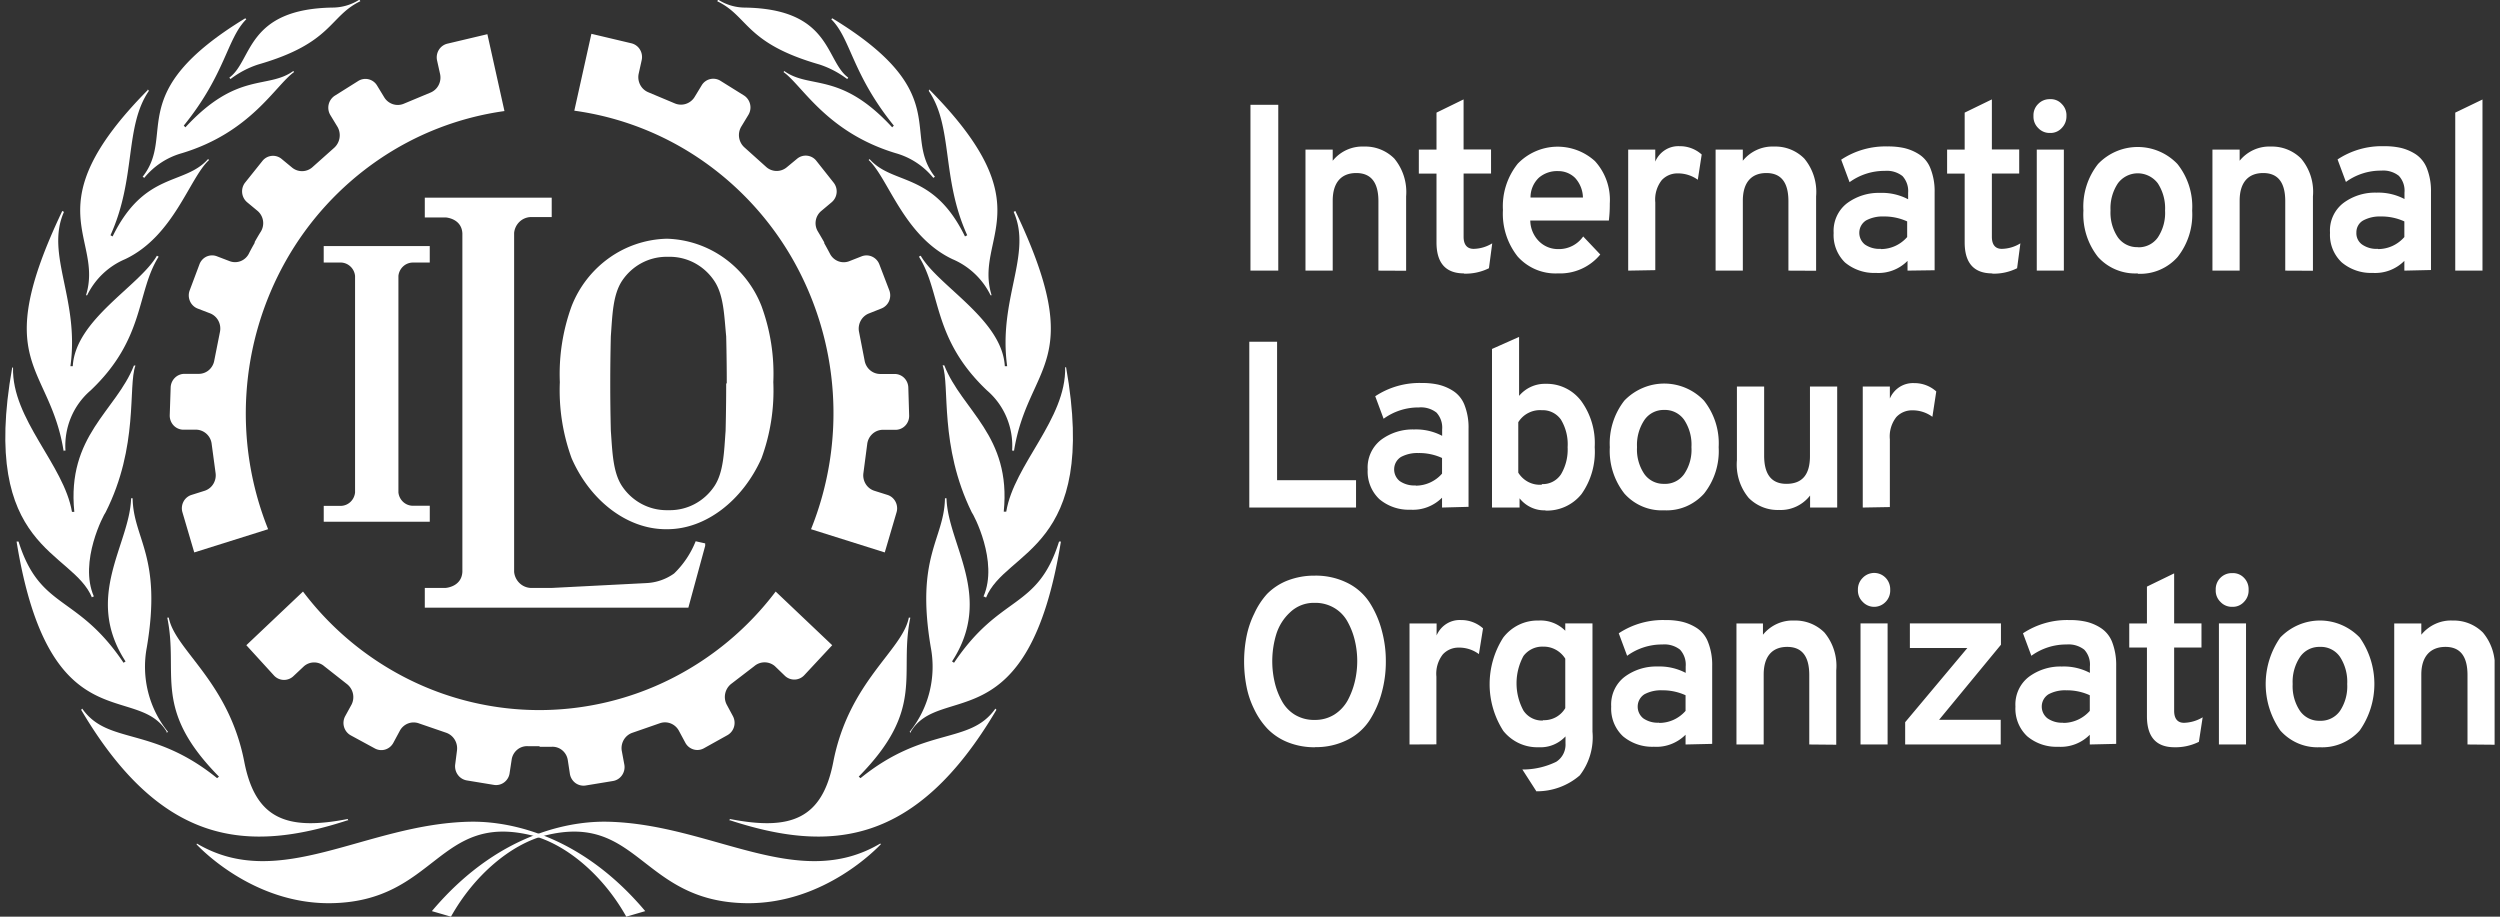 <svg width="120" height="44" viewBox="0 0 120 44" fill="none" xmlns="http://www.w3.org/2000/svg"><rect x="0" y="0" width="120" height="44" fill="#333333" stroke="none"/><g clip-path="url(#a)" fill="#fff"><path d="M61.357 5.03h-1.335v7.96h1.335V5.03zm4.807 7.96V9.657c0-.9-.356-1.351-1.063-1.351s-1.131.439-1.131 1.328v3.356h-1.307V7.18h1.307v.536c.181-.224.41-.402.67-.52a1.81 1.81 0 0 1 .828-.161 1.965 1.965 0 0 1 1.46.577 2.52 2.52 0 0 1 .566 1.814v3.57l-1.33-.006zm4.111.133c-.882 0-1.323-.497-1.323-1.49v-3.3h-.848V7.18h.848V5.406l1.3-.635v2.402h1.318V8.33h-1.317v3.038c0 .37.164.577.48.577.316-.006.624-.098.894-.265l-.158 1.195a2.523 2.523 0 0 1-1.194.26m4.496-.012a2.414 2.414 0 0 1-1.05-.187 2.461 2.461 0 0 1-.873-.622 3.304 3.304 0 0 1-.707-2.235 3.26 3.26 0 0 1 .713-2.224c.485-.5 1.14-.79 1.828-.813a2.664 2.664 0 0 1 1.876.692 2.755 2.755 0 0 1 .712 2.033c.002.274-.013.548-.045.82h-3.772c.006.375.157.732.419.994a1.282 1.282 0 0 0 .916.375 1.417 1.417 0 0 0 1.205-.606l.82.866a2.495 2.495 0 0 1-2.025.907h-.017zm-1.306-3.64h2.516a1.437 1.437 0 0 0-.379-.946 1.146 1.146 0 0 0-.814-.324 1.34 1.34 0 0 0-.916.312 1.3 1.3 0 0 0-.407.959zm4.688 3.507V7.18h1.3v.577c.098-.23.263-.425.472-.557.21-.133.453-.196.7-.182.388-.005.764.137 1.057.398l-.187 1.213a1.627 1.627 0 0 0-.973-.306 1.022 1.022 0 0 0-.757.323 1.506 1.506 0 0 0-.311 1.069v3.252l-1.301.023zm7.691 0V9.657c0-.9-.35-1.351-1.058-1.351-.707 0-1.13.439-1.13 1.328v3.356h-1.307V7.18h1.306v.536a1.85 1.85 0 0 1 .671-.52 1.81 1.81 0 0 1 .828-.161 1.948 1.948 0 0 1 1.453.577 2.5 2.5 0 0 1 .566 1.814v3.57l-1.33-.006zm5.717 0v-.468a1.959 1.959 0 0 1-1.516.578 2.186 2.186 0 0 1-1.487-.503 1.836 1.836 0 0 1-.543-1.415c-.016-.275.034-.55.148-.8.114-.25.286-.468.503-.632a2.541 2.541 0 0 1 1.578-.491c.466-.017.93.088 1.346.306v-.306a1.066 1.066 0 0 0-.272-.809 1.209 1.209 0 0 0-.843-.248 2.843 2.843 0 0 0-1.696.543l-.402-1.08a3.847 3.847 0 0 1 2.229-.636c.263-.004.527.021.786.075.247.057.484.154.7.289.257.159.455.398.566.682.145.366.214.76.204 1.155v3.742l-1.3.018zm-1.284-1.034c.24 0 .476-.051.694-.15a1.7 1.7 0 0 0 .573-.428v-.75a2.616 2.616 0 0 0-1.13-.237 1.667 1.667 0 0 0-.843.19.699.699 0 0 0-.324.563.717.717 0 0 0 .267.592c.227.154.497.227.77.208m5.349 1.179c-.888 0-1.329-.497-1.329-1.49v-3.3h-.843V7.18h.843V5.406l1.306-.635v2.402h1.312V8.33H95.61v3.038c0 .37.159.577.475.577a1.75 1.75 0 0 0 .894-.265l-.158 1.195c-.37.184-.777.273-1.188.26m3.331-6.99a.724.724 0 0 1-.566.237.744.744 0 0 1-.565-.237.758.758 0 0 1-.226-.577.754.754 0 0 1 .226-.578.757.757 0 0 1 .565-.23.71.71 0 0 1 .566.23.758.758 0 0 1 .226.578.795.795 0 0 1-.226.577zM97.765 7.18h1.3v5.81h-1.3V7.18zm4.846 5.943a2.405 2.405 0 0 1-1.905-.786 3.288 3.288 0 0 1-.702-2.23 3.305 3.305 0 0 1 .702-2.235 2.632 2.632 0 0 1 3.811 0 3.28 3.28 0 0 1 .707 2.236 3.282 3.282 0 0 1-.701 2.23c-.241.27-.537.481-.868.62-.33.139-.687.201-1.044.182v-.017zm0-1.254a1.122 1.122 0 0 0 .962-.467 2.12 2.12 0 0 0 .35-1.294 2.189 2.189 0 0 0-.35-1.311 1.212 1.212 0 0 0-.956-.478 1.192 1.192 0 0 0-.956.478c-.255.383-.38.842-.356 1.305-.024.457.099.91.351 1.288a1.132 1.132 0 0 0 .955.473m7.081 1.127V9.657c0-.9-.351-1.351-1.058-1.351-.707 0-1.131.439-1.131 1.328v3.356h-1.306V7.18h1.306v.536a1.85 1.85 0 0 1 .671-.52 1.81 1.81 0 0 1 .828-.161 1.974 1.974 0 0 1 1.453.578 2.48 2.48 0 0 1 .566 1.813v3.57l-1.329-.006zm5.717 0v-.468a1.99 1.99 0 0 1-.698.453 1.966 1.966 0 0 1-.818.125 2.187 2.187 0 0 1-1.487-.503 1.813 1.813 0 0 1-.565-1.427 1.66 1.66 0 0 1 .65-1.432 2.54 2.54 0 0 1 1.578-.491c.467-.017.93.089 1.346.306v-.306a1.047 1.047 0 0 0-.272-.809 1.207 1.207 0 0 0-.842-.248 2.844 2.844 0 0 0-1.697.543l-.401-1.08a3.844 3.844 0 0 1 2.228-.635 3.57 3.57 0 0 1 .786.075c.247.056.484.154.701.288.255.16.453.4.566.682.144.367.213.76.203 1.155v3.743l-1.278.029zm-1.267-1.034c.239 0 .476-.051.694-.15a1.7 1.7 0 0 0 .573-.428v-.75a2.616 2.616 0 0 0-1.131-.237 1.672 1.672 0 0 0-.843.19.637.637 0 0 0-.243.242.656.656 0 0 0-.085.336.662.662 0 0 0 .272.577c.227.155.497.228.769.208m3.704 1.046V5.406l1.307-.63v8.214h-1.307zM59.966 24.362v-7.959H61.3v6.648h3.79v1.311h-5.124zm9.252 0v-.473a1.99 1.99 0 0 1-.698.452c-.261.1-.54.142-.818.125a2.186 2.186 0 0 1-1.487-.502 1.803 1.803 0 0 1-.44-.649 1.835 1.835 0 0 1-.126-.778 1.68 1.68 0 0 1 .651-1.432 2.541 2.541 0 0 1 1.577-.491c.467-.017.93.088 1.346.306v-.306a1.066 1.066 0 0 0-.271-.809 1.21 1.21 0 0 0-.843-.248 2.843 2.843 0 0 0-1.696.543l-.402-1.08a3.847 3.847 0 0 1 2.228-.636c.264-.004.528.021.786.075.248.057.485.154.702.29.255.158.454.397.565.68.143.368.21.761.198 1.156v3.743l-1.272.034zm-1.267-1.05a1.684 1.684 0 0 0 1.267-.578v-.751a2.616 2.616 0 0 0-1.131-.237 1.668 1.668 0 0 0-.843.19.7.7 0 0 0-.324.563.717.717 0 0 0 .267.593c.227.154.498.227.77.208m6.243 1.195c-.24.012-.48-.034-.698-.135a1.53 1.53 0 0 1-.563-.442v.444h-1.323V16.75l1.3-.578v2.83a1.62 1.62 0 0 1 .578-.438c.222-.1.463-.148.706-.14a2.05 2.05 0 0 1 .944.205c.294.142.552.353.752.616a3.44 3.44 0 0 1 .65 2.218c.052.803-.172 1.6-.633 2.252a2.125 2.125 0 0 1-1.747.792l.034-.012zm-.192-1.259c.18.01.36-.03.522-.113.161-.083.299-.207.4-.36.23-.392.34-.844.316-1.3a2.285 2.285 0 0 0-.322-1.323 1.074 1.074 0 0 0-.403-.343 1.05 1.05 0 0 0-.513-.107 1.21 1.21 0 0 0-.644.13c-.2.1-.368.256-.487.447v2.42c.119.193.287.348.486.45.2.102.422.146.645.128m5.87 1.23a2.376 2.376 0 0 1-1.041-.184 2.42 2.42 0 0 1-.865-.619 3.315 3.315 0 0 1-.701-2.23 3.334 3.334 0 0 1 .7-2.235 2.68 2.68 0 0 1 .875-.603 2.632 2.632 0 0 1 2.943.604 3.3 3.3 0 0 1 .707 2.235 3.286 3.286 0 0 1-.701 2.23 2.46 2.46 0 0 1-.871.62 2.393 2.393 0 0 1-1.046.182zm0-1.27a1.113 1.113 0 0 0 .961-.469c.256-.378.38-.834.35-1.293a2.148 2.148 0 0 0-.35-1.311 1.138 1.138 0 0 0-.422-.36 1.112 1.112 0 0 0-.54-.114 1.113 1.113 0 0 0-.944.48c-.255.383-.38.842-.356 1.305-.027.457.097.91.35 1.288a1.121 1.121 0 0 0 .951.473zm7.006 1.137v-.577a1.8 1.8 0 0 1-.664.53c-.26.121-.544.177-.829.163a1.93 1.93 0 0 1-.785-.136c-.25-.1-.477-.25-.668-.442a2.475 2.475 0 0 1-.461-.848 2.512 2.512 0 0 1-.105-.965v-3.535h1.307v3.32c0 .902.356 1.352 1.069 1.352.763 0 1.13-.444 1.13-1.334v-3.338h1.307v5.81h-1.3zm2.528 0v-5.81h1.301v.578a1.23 1.23 0 0 1 .472-.558c.21-.132.453-.195.699-.182a1.56 1.56 0 0 1 1.057.399l-.186 1.218a1.594 1.594 0 0 0-.973-.311 1.022 1.022 0 0 0-.758.323 1.507 1.507 0 0 0-.311 1.069v3.251l-1.3.023zM63.133 35.868a3.431 3.431 0 0 1-1.312-.237 2.823 2.823 0 0 1-.973-.641 3.67 3.67 0 0 1-.645-.942c-.174-.35-.3-.723-.373-1.109a6.285 6.285 0 0 1 0-2.374c.075-.385.2-.758.373-1.109a3.67 3.67 0 0 1 .617-.947 2.82 2.82 0 0 1 .972-.64c.42-.162.864-.243 1.313-.238a3.402 3.402 0 0 1 1.589.358 2.7 2.7 0 0 1 1.068.965 4.7 4.7 0 0 1 .566 1.317c.13.481.196.979.192 1.479.003.499-.062.997-.192 1.478a4.744 4.744 0 0 1-.566 1.311 2.7 2.7 0 0 1-1.068.965 3.333 3.333 0 0 1-1.59.358l.029.006zm-.029-1.312c.335.007.664-.083.95-.26a1.89 1.89 0 0 0 .64-.687 3.78 3.78 0 0 0 .339-.9 4.255 4.255 0 0 0 0-1.959 3.512 3.512 0 0 0-.34-.89 1.717 1.717 0 0 0-.633-.67 1.78 1.78 0 0 0-.956-.253 1.643 1.643 0 0 0-1.187.462c-.31.287-.538.654-.662 1.063a4.463 4.463 0 0 0-.073 2.275c.071.313.185.615.339.895.148.28.367.513.633.676.288.171.617.257.95.248zm4.553 1.179v-5.81h1.3v.577c.098-.23.263-.425.472-.557.21-.133.453-.196.7-.182.388-.005.764.137 1.057.398l-.198 1.236a1.595 1.595 0 0 0-.973-.312 1.022 1.022 0 0 0-.758.324 1.507 1.507 0 0 0-.31 1.068v3.252l-1.29.006zm6.107 2.275l-.69-1.074a3.658 3.658 0 0 0 1.624-.37.969.969 0 0 0 .343-.381.994.994 0 0 0 .103-.508v-.33a1.663 1.663 0 0 1-.589.405c-.222.09-.461.129-.7.116a2.074 2.074 0 0 1-.938-.191 2.117 2.117 0 0 1-.759-.595 4.146 4.146 0 0 1-.656-2.24c0-.797.228-1.576.656-2.242.201-.261.46-.471.754-.613a2.05 2.05 0 0 1 .943-.201 1.664 1.664 0 0 1 1.278.49v-.352h1.306v5.199a2.995 2.995 0 0 1-.61 2.096 3.143 3.143 0 0 1-2.076.763l.011.029zm.3-3.442a1.176 1.176 0 0 0 1.069-.578v-2.373a1.237 1.237 0 0 0-.46-.433 1.206 1.206 0 0 0-.609-.145 1.11 1.11 0 0 0-.523.109 1.136 1.136 0 0 0-.416.342 2.748 2.748 0 0 0 0 2.616 1.065 1.065 0 0 0 .933.48m6.849 1.149v-.468a1.99 1.99 0 0 1-.698.452c-.261.1-.54.143-.818.125a2.187 2.187 0 0 1-1.487-.502 1.803 1.803 0 0 1-.44-.648 1.835 1.835 0 0 1-.126-.779c-.016-.275.034-.55.148-.8.114-.25.286-.467.503-.632a2.541 2.541 0 0 1 1.578-.491 2.7 2.7 0 0 1 1.346.306v-.306a1.066 1.066 0 0 0-.272-.809 1.21 1.21 0 0 0-.843-.248 2.843 2.843 0 0 0-1.696.543l-.402-1.08a3.847 3.847 0 0 1 2.228-.635c.264-.005.528.02.787.075.247.056.484.154.7.288.257.159.455.398.566.682.145.367.214.76.204 1.155v3.743l-1.278.029zM79.64 34.7c.24 0 .476-.051.694-.15a1.7 1.7 0 0 0 .573-.428v-.75a2.618 2.618 0 0 0-1.131-.237 1.668 1.668 0 0 0-.843.19.7.7 0 0 0-.323.563.717.717 0 0 0 .267.592c.227.155.497.228.769.208m7.199 1.047v-3.333c0-.9-.35-1.351-1.058-1.351-.707 0-1.13.439-1.13 1.328v3.356H83.35v-5.81h1.272v.542a1.85 1.85 0 0 1 .671-.52 1.81 1.81 0 0 1 .828-.161 1.972 1.972 0 0 1 1.453.577 2.5 2.5 0 0 1 .566 1.814v3.57l-1.295-.012zm3.665-6.845a.763.763 0 0 1-.55.238.75.75 0 0 1-.548-.237.757.757 0 0 1-.232-.578.778.778 0 0 1 .232-.578.764.764 0 0 1 .853-.171.773.773 0 0 1 .346.3c.083.134.124.29.119.449a.781.781 0 0 1-.22.578zm-1.205 1.034h1.3v5.81h-1.3v-5.81zm2.143 5.811v-1.069l2.986-3.563h-2.76v-1.179h4.372v1.023l-2.97 3.604h2.959v1.184h-4.587zm8.862 0v-.468a1.96 1.96 0 0 1-1.516.578 2.175 2.175 0 0 1-1.487-.503 1.802 1.802 0 0 1-.44-.648 1.837 1.837 0 0 1-.126-.779c-.016-.275.034-.55.148-.8a1.65 1.65 0 0 1 .503-.632 2.541 2.541 0 0 1 1.578-.49c.466-.017.93.088 1.345.305v-.306a1.048 1.048 0 0 0-.271-.808 1.22 1.22 0 0 0-.843-.249 2.843 2.843 0 0 0-1.696.543l-.402-1.08a3.841 3.841 0 0 1 2.223-.635c.264-.005.527.02.786.075.248.055.485.153.701.289.256.159.454.398.566.681.14.368.207.76.198 1.155v3.743l-1.267.029zM99.037 34.7a1.698 1.698 0 0 0 1.273-.578v-.75a2.616 2.616 0 0 0-1.131-.237 1.667 1.667 0 0 0-.849.19.693.693 0 0 0-.325.564.713.713 0 0 0 .275.591c.225.154.493.227.763.209m5.333 1.179c-.882 0-1.323-.497-1.323-1.49V31.08h-.849v-1.155h.849v-1.768l1.306-.635v2.402h1.312v1.156h-1.312v3.038c0 .37.158.577.475.577.315-.01.623-.1.894-.265l-.181 1.178a2.524 2.524 0 0 1-1.194.26m3.359-6.978a.717.717 0 0 1-.565.237.737.737 0 0 1-.566-.237.75.75 0 0 1-.226-.577.767.767 0 0 1 .226-.578.76.76 0 0 1 .566-.225.725.725 0 0 1 .565.225.775.775 0 0 1 .221.578.774.774 0 0 1-.221.577zm-1.204 1.034h1.301v5.81h-1.301v-5.81zm4.846 5.944a2.365 2.365 0 0 1-1.038-.184 2.414 2.414 0 0 1-.862-.62 3.893 3.893 0 0 1-.701-2.232c0-.8.245-1.58.701-2.232a2.68 2.68 0 0 1 .873-.603 2.625 2.625 0 0 1 2.066 0c.327.14.624.345.873.603.458.65.704 1.431.704 2.232 0 .801-.246 1.582-.704 2.233a2.44 2.44 0 0 1-.871.62 2.39 2.39 0 0 1-1.046.183h.005zm-.005-1.271a1.125 1.125 0 0 0 .967-.468c.252-.38.376-.835.35-1.294a2.189 2.189 0 0 0-.35-1.31 1.113 1.113 0 0 0-.967-.474 1.116 1.116 0 0 0-.945.479c-.255.384-.38.842-.356 1.305-.024.457.099.91.351 1.288a1.114 1.114 0 0 0 .95.474zm7.091 1.138v-3.333c0-.9-.35-1.351-1.057-1.351s-1.16.439-1.16 1.328v3.356h-1.3v-5.81h1.3v.542a1.86 1.86 0 0 1 .674-.52 1.79 1.79 0 0 1 .831-.161 1.975 1.975 0 0 1 1.453.578c.207.248.364.537.461.848.097.312.132.64.105.965v3.57l-1.307-.012zM12.236 11.638c-.215.376-.294.543-.294.543a.752.752 0 0 1-.39.352.732.732 0 0 1-.52.006l-.617-.236a.639.639 0 0 0-.708.165.666.666 0 0 0-.134.222l-.47 1.253a.689.689 0 0 0 .016.512c.07.162.201.29.363.354l.617.237a.77.77 0 0 1 .388.36c.083.162.108.35.07.53l-.272 1.368a.777.777 0 0 1-.263.464.748.748 0 0 1-.495.177h-.656a.654.654 0 0 0-.469.182.682.682 0 0 0-.21.465l-.045 1.34c-.004.178.06.35.178.48a.656.656 0 0 0 .456.213h.667a.772.772 0 0 1 .713.694l.186 1.38a.793.793 0 0 1-.104.523.766.766 0 0 1-.41.332l-.64.202a.652.652 0 0 0-.387.326.681.681 0 0 0-.048.511l.566 1.924 3.546-1.115a14.93 14.93 0 0 1 .849-12.879 14.528 14.528 0 0 1 4.43-4.84 14.163 14.163 0 0 1 6.065-2.352l-.82-3.69-1.923.456a.663.663 0 0 0-.407.298.688.688 0 0 0-.085.505l.147.664c.037.18.01.367-.077.53a.769.769 0 0 1-.392.353l-1.261.526a.749.749 0 0 1-.524.032.765.765 0 0 1-.42-.32l-.352-.578a.65.65 0 0 0-.905-.22l-1.13.71a.688.688 0 0 0-.21.924l.351.578a.812.812 0 0 1-.164.994l-1.03.918a.75.75 0 0 1-.983.04l-.51-.421a.647.647 0 0 0-.92.092l-.832 1.04a.686.686 0 0 0 .096.947l.509.422a.776.776 0 0 1 .147.988s-.096.144-.306.52m13.669 24.206h.605a.73.73 0 0 1 .497.165.76.76 0 0 1 .267.458l.101.659a.685.685 0 0 0 .26.451.656.656 0 0 0 .498.126l1.295-.213a.652.652 0 0 0 .442-.266.682.682 0 0 0 .124-.508l-.13-.7a.793.793 0 0 1 .111-.522.766.766 0 0 1 .415-.326l1.295-.45a.748.748 0 0 1 .524.003c.168.065.31.188.398.349l.31.577a.66.66 0 0 0 .39.323.641.641 0 0 0 .498-.051l1.131-.63a.673.673 0 0 0 .318-.396.689.689 0 0 0-.046-.51l-.311-.578a.801.801 0 0 1 .226-.982l1.108-.85a.759.759 0 0 1 .985 0l.486.469a.653.653 0 0 0 .927-.035l1.34-1.438-2.714-2.576a14.402 14.402 0 0 1-5.025 4.19 14.089 14.089 0 0 1-6.32 1.5 14.09 14.09 0 0 1-6.318-1.5 14.402 14.402 0 0 1-5.025-4.19l-2.72 2.576 1.345 1.473a.655.655 0 0 0 .928 0l.492-.462a.742.742 0 0 1 .978 0l1.086.854a.795.795 0 0 1 .226.976l-.317.578a.688.688 0 0 0-.046.51c.051.17.165.312.318.397l1.16.63a.644.644 0 0 0 .498.051.66.66 0 0 0 .389-.323l.311-.578a.763.763 0 0 1 .397-.35.743.743 0 0 1 .525-.002l1.295.445a.778.778 0 0 1 .414.33.805.805 0 0 1 .112.525l-.085.664a.698.698 0 0 0 .127.505.67.67 0 0 0 .439.269l1.294.213a.644.644 0 0 0 .496-.126.666.666 0 0 0 .257-.451l.101-.664c.034-.18.13-.34.27-.454a.736.736 0 0 1 .494-.164h.594M39.573 11.65a25.76 25.76 0 0 0-.31-.532.764.764 0 0 1 .146-.981l.51-.428a.68.68 0 0 0 .096-.941l-.832-1.051a.647.647 0 0 0-.922-.098l-.509.421a.753.753 0 0 1-.984-.035l-1.029-.924a.794.794 0 0 1-.164-.993l.35-.578a.687.687 0 0 0-.208-.924l-1.131-.705a.648.648 0 0 0-.905.214l-.351.578a.776.776 0 0 1-.421.317.76.76 0 0 1-.523-.029l-1.262-.53a.769.769 0 0 1-.392-.355.794.794 0 0 1-.077-.53l.147-.664a.688.688 0 0 0-.085-.504.662.662 0 0 0-.407-.299l-1.923-.456-.82 3.69a14.168 14.168 0 0 1 6.077 2.348 14.528 14.528 0 0 1 4.44 4.844 14.927 14.927 0 0 1 .845 12.897l3.54 1.115.565-1.924a.684.684 0 0 0-.21-.713.651.651 0 0 0-.225-.124l-.64-.202a.76.76 0 0 1-.41-.33.788.788 0 0 1-.104-.525l.181-1.38a.786.786 0 0 1 .236-.478.756.756 0 0 1 .482-.21h.662a.646.646 0 0 0 .457-.212.672.672 0 0 0 .176-.48l-.04-1.34a.682.682 0 0 0-.207-.468.652.652 0 0 0-.47-.18h-.662a.754.754 0 0 1-.494-.179.783.783 0 0 1-.264-.462l-.266-1.369a.794.794 0 0 1 .07-.53.77.77 0 0 1 .388-.36l.61-.242a.668.668 0 0 0 .368-.352.689.689 0 0 0 .017-.514l-.48-1.253a.67.67 0 0 0-.347-.372.649.649 0 0 0-.502-.015l-.616.242a.732.732 0 0 1-.518-.01.752.752 0 0 1-.387-.354s-.08-.156-.288-.531M11.015 3.737l.05.058a4.429 4.429 0 0 1 1.33-.7c3.574-1.027 3.393-2.31 4.902-3.037l-.045-.075a2.4 2.4 0 0 1-1.255.38c-4.19.053-3.874 2.548-4.982 3.357"/><path d="M6.847 8.485l.079.052A3.573 3.573 0 0 1 8.73 7.353c3.325-1.005 4.484-3.252 5.384-3.893l-.034-.052c-1.227.89-2.686 0-5.18 2.703l-.08-.081c2.014-2.49 2.07-4.176 3.003-5.106l-.05-.046C5.884 4.465 8.47 6.428 6.846 8.485z"/><path d="M7.09 4.326c-5.548 5.614-2.092 7.052-2.963 9.848h.056a3.577 3.577 0 0 1 1.821-1.733c2.347-1.109 3.088-3.904 4.032-4.76l-.05-.045c-1.132 1.276-3.043.577-4.581 3.713l-.102-.057c1.244-2.744.662-5.199 1.843-6.931a.241.241 0 0 0-.056-.07"/><path d="M3.058 21.63h.085a3.531 3.531 0 0 1 .263-1.59 3.46 3.46 0 0 1 .941-1.297c2.635-2.496 2.189-4.714 3.269-6.423l-.085-.046c-.837 1.46-3.908 3.055-4.038 5.302H3.38c.447-3.217-1.216-5.36-.31-7.405l-.08-.046c-3.523 7.399-.6 7.295.068 11.552"/><path d="M4.415 28.66l.09-.03c-.729-1.669.487-3.956.566-4.042 1.6-3.171 1.063-6.042 1.43-7.041h-.073c-.854 2.177-3.229 3.361-2.861 7.023h-.113c-.38-2.264-2.896-4.447-2.828-6.93h-.04c-1.572 8.802 2.902 8.738 3.84 11.066"/><path d="M8 35.175l.063-.047a4.937 4.937 0 0 1-.952-1.905 5 5 0 0 1-.066-2.138c.746-4.39-.645-5.198-.679-7.168h-.073c-.063 2.224-2.29 4.725-.266 7.832l-.096.064c-2.228-3.321-3.999-2.512-5.04-5.816a.232.232 0 0 0-.095 0C2.362 35.67 6.576 32.743 8 35.123"/><path d="M16.698 39.397v-.087c-2.935.578-4.434 0-4.97-2.732-.747-3.87-3.326-5.366-3.626-6.93a.376.376 0 0 0-.073 0c.565 2.731-.747 4.354 2.482 7.63l-.09.074c-3.105-2.518-5.242-1.588-6.475-3.338l-.051.057c3.85 6.527 7.974 6.885 12.826 5.291"/><path d="M9.448 40.523v-.035c3.959 2.351 8.076-.93 13.075-1.045 1.255-.029 5.005.202 8.449 4.291l-.91.266c-1.132-2.022-2.896-3.465-4.485-3.887-4.553-1.155-4.643 3.17-9.693 3.24-3.75.052-6.311-2.68-6.458-2.83M40.71 3.737l-.045.058a4.536 4.536 0 0 0-1.335-.7C35.756 2.069 35.937.786 34.427.059l.045-.075a2.4 2.4 0 0 0 1.256.38c4.19.053 3.874 2.548 4.982 3.357"/><path d="M44.878 8.485l-.08.052a3.573 3.573 0 0 0-1.803-1.184C39.67 6.348 38.51 4.1 37.61 3.46l.034-.052c1.227.89 2.692 0 5.18 2.703l.08-.081C40.89 3.54 40.84 1.854 39.9.924l.051-.046c5.893 3.587 3.303 5.55 4.926 7.607z"/><path d="M44.635 4.326c5.547 5.614 2.092 7.052 2.963 9.848h-.05a3.6 3.6 0 0 0-1.828-1.733c-2.346-1.109-3.087-3.904-4.026-4.76l.045-.045c1.131 1.276 3.048.577 4.58 3.713l.108-.057c-1.25-2.744-.667-5.199-1.849-6.931a.241.241 0 0 1 .057-.07"/><path d="M48.667 21.63h-.085a3.53 3.53 0 0 0-.264-1.59 3.461 3.461 0 0 0-.94-1.297c-2.636-2.496-2.19-4.714-3.27-6.423l.086-.046c.837 1.46 3.907 3.055 4.037 5.302h.113c-.446-3.217 1.222-5.36.312-7.405l.079-.046c3.523 7.399.6 7.295-.068 11.552"/><path d="M47.298 28.66l-.09-.03c.73-1.668-.487-3.956-.566-4.042-1.566-3.194-1.04-6.065-1.397-7.053h.08c.853 2.178 3.223 3.362 2.855 7.024h.12c.372-2.264 2.889-4.448 2.827-6.931h.045c1.567 8.802-2.907 8.739-3.845 11.066"/><path d="M43.724 35.175l-.062-.047c.45-.555.776-1.206.952-1.905a4.999 4.999 0 0 0 .066-2.138c-.747-4.39.645-5.198.678-7.168h.074c.062 2.224 2.29 4.725.266 7.832l.096.064c2.228-3.321 3.998-2.512 5.039-5.816a.238.238 0 0 1 .09 0c-1.566 9.674-5.78 6.746-7.205 9.126"/><path d="M35.026 39.397v-.087c2.935.578 4.44 0 4.971-2.732.747-3.87 3.326-5.366 3.625-6.93a.312.312 0 0 1 .074 0c-.566 2.731.752 4.354-2.477 7.629l.085.075c3.104-2.518 5.242-1.588 6.475-3.338l.05.057c-3.85 6.527-7.973 6.885-12.825 5.291"/><path d="M42.282 40.523l-.028-.035c-3.959 2.351-8.076-.93-13.075-1.045-1.255-.029-5.005.202-8.449 4.291l.916.266c1.131-2.022 2.89-3.465 4.485-3.887 4.524-1.155 4.637 3.17 9.687 3.24 3.75.052 6.317-2.68 6.464-2.83zM32.03 11.46h-.069a4.98 4.98 0 0 0-2.733.929 5.141 5.141 0 0 0-1.79 2.305 9.507 9.507 0 0 0-.566 3.65 9.508 9.508 0 0 0 .565 3.65c.883 2.028 2.658 3.408 4.524 3.408h.068c1.85 0 3.62-1.38 4.524-3.408a9.42 9.42 0 0 0 .566-3.65 9.42 9.42 0 0 0-.566-3.65 5.129 5.129 0 0 0-1.79-2.307 4.968 4.968 0 0 0-2.734-.928zm2.827 6.965c0 1.213-.028 2.252-.028 2.252-.074.988-.09 1.982-.538 2.657a2.603 2.603 0 0 1-.93.85 2.54 2.54 0 0 1-1.213.305h-.147a2.547 2.547 0 0 1-1.212-.305 2.61 2.61 0 0 1-.931-.85c-.447-.675-.464-1.669-.538-2.657 0 0-.028-1.028-.028-2.23v-.051c0-1.213.028-2.258.028-2.258.074-.988.09-1.976.538-2.657.238-.357.557-.648.93-.85a2.55 2.55 0 0 1 1.213-.305h.164c.42.003.834.111 1.204.314.37.204.687.496.922.852.453.682.47 1.67.566 2.657 0 0 .028 1.034.028 2.235l-.028.04z"/><path d="M33.392 25.98a4.426 4.426 0 0 1-1.035 1.547 2.492 2.492 0 0 1-1.351.462l-4.524.232h-1.007a.828.828 0 0 1-.539-.233.862.862 0 0 1-.258-.536v-16.27a.85.85 0 0 1 .257-.535.817.817 0 0 1 .54-.228h1.007v-.93H20.39v.948h1s.764.04.804.762v16.253c-.04.722-.803.768-.803.768H20.39v.948h12.651l.808-2.969v-.116l-.458-.103z"/><path d="M19.124 13.244a.722.722 0 0 1 .217-.447.694.694 0 0 1 .45-.194h.837v-.791h-5.09v.79h.838a.694.694 0 0 1 .45.195c.123.117.2.276.217.447V23.64a.722.722 0 0 1-.217.448.694.694 0 0 1-.45.194h-.837v.762h5.09v-.768h-.838a.694.694 0 0 1-.45-.194.722.722 0 0 1-.217-.447V13.244z"/></g><defs><clipPath id="a"><path fill="#fff" transform="translate(.242)" d="M0 0h119.499v44H0z"/></clipPath></defs></svg>